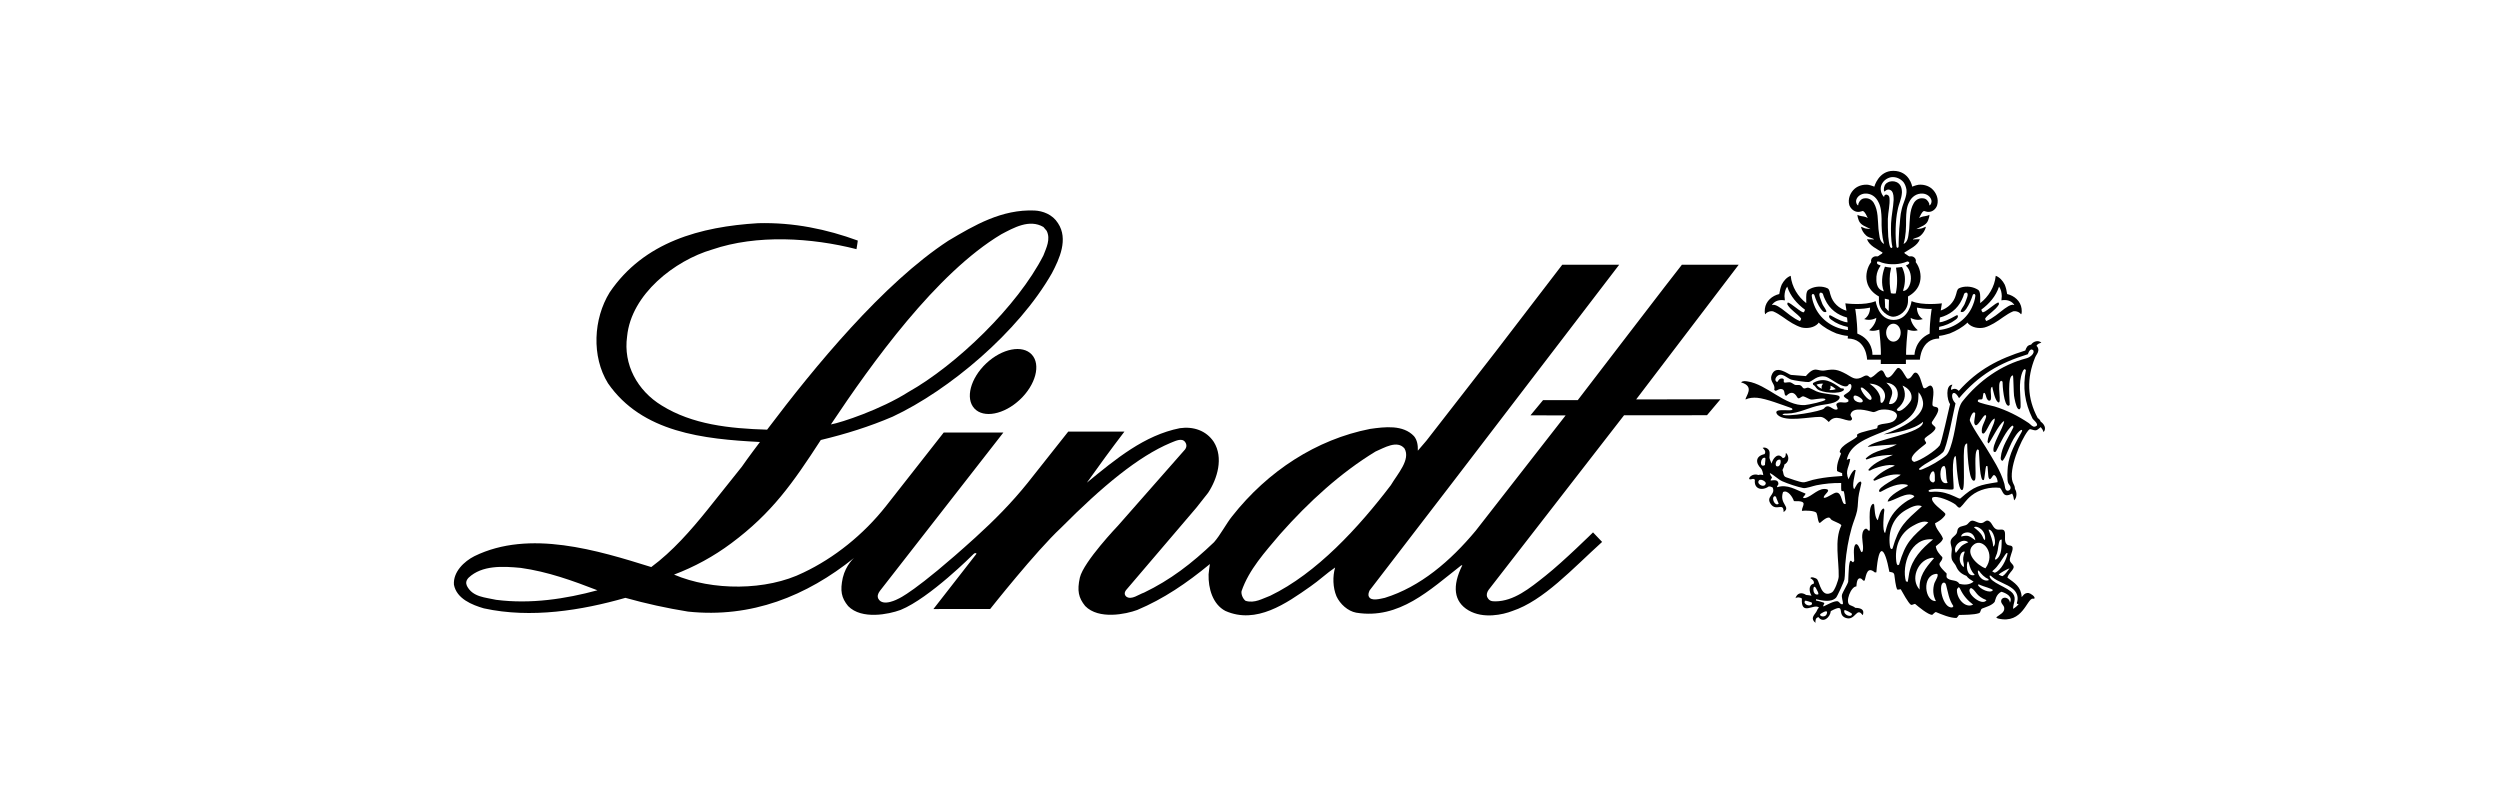 <?xml version="1.0" encoding="UTF-8"?>
<!-- Generator: Adobe Illustrator 27.0.0, SVG Export Plug-In . SVG Version: 6.00 Build 0)  -->
<svg xmlns="http://www.w3.org/2000/svg" xmlns:xlink="http://www.w3.org/1999/xlink" version="1.1" id="Ebene_1" x="0px" y="0px" viewBox="0 0 440 140" style="enable-background:new 0 0 440 140;" xml:space="preserve">
<g>
	<path d="M173.58,63.95c-2.78,2.62-3.72,6.18-2.09,7.94c1.63,1.76,5.22,1.07,8.01-1.55c2.79-2.62,3.72-6.18,2.09-7.94   C179.96,60.64,176.37,61.33,173.58,63.95z"></path>
	<path d="M296.03,46.57c-0.33,0.34-18.34,23.85-18.34,23.85h-6.11l-2.22,2.68l6.19,0.01L259.73,93.4c-4.45,5.35-9.79,9.9-16,11.82   c-0.83,0.17-2.42,0.64-2.81-0.22c-0.17-0.34-0.02-0.76,0.14-1.1l14.82-19.29l29.1-38.02h-10.02l-11.73,15.3l-12.19,15.68l-1.5,1.75   c0.03-0.94-0.1-1.85-0.67-2.55c-1.93-2.05-5.14-1.65-7.74-1.28c-9.41,1.85-17.97,7.37-24.28,15.38c-1.03,1.28-2.08,3.32-3.18,4.56   c-3.94,3.77-7.71,6.65-12.32,8.87c-0.93,0.3-2.2,1.35-3.1,0.72c-0.37-0.31-0.4-0.74-0.04-1.19l12.32-14.44l2.1-2.66   c1.63-2.48,2.74-6.16,1-8.95c-1.34-2.02-3.61-2.76-5.98-2.42c-6.24,1.24-11.28,5.42-16.36,9.59c2.11-2.96,4.24-5.89,6.61-8.99   h-9.89l-7.14,9.02c-2.84,3.53-5.84,6.56-9.22,9.63c-10.62,9.63-13.53,10.76-13.53,10.76s-2.74,1.53-3.54,0   c-0.2-0.41-0.1-0.87,0.28-1.37l21.73-27.87h-10.5l-10.14,12.92c-4,5.08-9.15,9.16-14.52,11.71c-6.54,3.26-16.12,3.23-22.8,0.37   c3.57-1.35,6.97-3.2,10.08-5.52c7.17-5.34,10.84-10.6,15.75-18.17c4.34-1.04,8.58-2.36,12.65-4.11   c9.92-4.64,22.11-14.88,28.02-25.24c1.33-2.52,2.94-6.02,1.07-8.82c-0.97-1.55-2.7-2.15-4.11-2.22   c-5.77-0.24-10.55,2.56-15.19,5.32c-11.48,7.51-23.54,22.18-31.89,33.25c-6.68-0.2-13.16-0.91-18.53-4.24   c-4.31-2.62-6.81-7.23-6.11-12.18c0.73-7.44,8.41-13.36,14.96-15.28c7.88-2.69,17.49-2.09,25.41-0.07c0.1-0.5,0.23-1.51,0.23-1.51   c-5.44-1.99-11.28-3.23-17.56-3.06c-10.08,0.61-20.07,3.27-26.11,12.18c-2.87,4.65-3.21,11.28-0.3,15.99   c6.01,8.69,16.83,9.83,26.75,10.34c0,0-2.22,2.93-3.18,4.34l-6.1,7.64c-2.87,3.56-6.11,7.27-9.85,10.03   c-9.42-2.93-21.43-6.66-31.12-1.92c-1.8,0.91-3.77,2.76-3.61,5.02c0.47,2.49,3.21,3.57,5.27,4.17c8.31,1.82,17.26,0.34,24.91-1.85   c3.61,1.01,7.28,1.82,11.02,2.42c11.15,1.18,20.86-2.73,29.24-9.46c0,0-1.45,1.22-2,3.5c-0.5,2.29-0.25,3.54,0.94,4.99   c2.39,2.45,7.21,1.42,9.16,0.7l0.09-0.03c5.11-2.09,12.75-9.76,12.75-9.76s0.37-0.43,0.6-0.13l-7.59,9.74l9.99-0.01   c0,0,8.03-10.15,12.44-14.26c7.33-7.38,13.67-12.6,19.28-14.96c0.76-0.28,2-1,2.6-0.15c0.5,0.7-0.03,1.3-0.03,1.3l-11.78,13.39   c0,0-6.07,6.35-6.73,9.17c-0.5,2.29-0.24,3.53,0.94,4.99c2.39,2.45,7.2,1.42,9.15,0.7c4.64-1.95,8.73-4.73,12.8-8.09   c-0.1,0.54-0.16,1.21-0.23,1.82c-0.07,2.46,0.72,5.26,2.95,6.43c5.44,2.42,10.73-1.32,14.98-4.31c1.47-1.01,2.9-2.36,4.34-3.33   c-0.46,1.58-0.4,3.53,0.23,5.05c0.63,1.38,2.01,2.63,3.47,2.9c7.58,1.24,12.96-4.01,18.49-8.32l0.2-0.03   c-1.84,3.69-1.5,6.42,1.08,7.94c2.61,1.54,6.07,0.76,7.71,0.12c5.51-1.83,10.6-7.45,15.81-12.16l-1.6-1.68c0,0-5.19,5.12-8.36,7.63   c-2.87,2.29-5.59,4.47-8.81,4.51c-0.81,0.02-1.16-0.16-1.47-0.79c-0.11-0.3-0.08-0.76,0.26-1.23l23.84-30.73l14.6-0.01l2.37-2.81   l-14.84,0.03l18.05-23.71H296.03z M176.23,41.23c2.17-1.14,4.94-2.73,7.41-1.28l0.57,0.67c0.74,1.48-0.07,3.03-0.57,4.34   c-4.54,8.92-15.36,19.32-23.81,24.06c-4.78,3.04-11.79,5.37-13.59,5.68C153.41,63.94,164.78,48.07,176.23,41.23z M87.32,105.57   c-1.87-0.43-4.13-0.46-5.14-2.45c-0.21-0.48-0.19-0.93,0.3-1.45c2.37-2.22,6.01-2.02,9.18-1.72c4.77,0.67,9.15,2.26,13.49,3.94   C99.54,105.41,93.4,106.35,87.32,105.57z M223.56,104.85c-1.4,0.51-2.73,1.37-4.33,0.9c-0.43-0.3-0.82-1.09-0.72-1.7   c1.3-3.8,4.12-6.88,6.79-10.04c5.07-5.72,10.65-10.8,16.79-14.54c1.5-0.64,3.81-2.08,5.1-0.54c1.12,1.96-1.23,4.48-2.4,6.46   C239.13,92.83,231.72,100.91,223.56,104.85z"></path>
	<path d="M310.86,55.11c0.3-0.25,0.74-0.4,1.19-0.32c1.25,0.52,2.23,1.45,3.4,2.11c0.54,0.3,1.05,0.57,1.65,0.74   c0.99,0.22,2.18,0.03,2.86-0.68l0.12-0.19c0.94,0.88,1.98,1.44,3.14,1.92c0.65,0.19,1.3,0.39,2.01,0.43l-0.03,0.46   c3.34,0.01,3.41,3.72,3.41,3.72h2.41v0.76h4.42V63.3h2.46c0,0,0.16-3.71,3.4-3.72l-0.03-0.46c0.67-0.07,1.28-0.25,1.89-0.43   c1.15-0.48,2.2-1.04,3.13-1.92l0.12,0.19c0.69,0.71,1.88,0.91,2.86,0.68c0.59-0.16,1.11-0.44,1.66-0.74   c1.17-0.66,2.15-1.59,3.4-2.11c0.45-0.08,0.89,0.07,1.19,0.32c0.08,0.04,0.12,0.25,0.24,0.17c0.09-0.28,0.08-0.66,0.04-0.95   c-0.17-1.36-1.3-2.29-2.54-2.58c-0.08-0.58-0.22-1.15-0.43-1.66c-0.35-0.68-0.88-1.29-1.58-1.55c-0.2,1.97-1.29,3.71-2.73,4.81   c-0.04-0.66,0.09-1.43-0.14-2.03c-0.08-0.26-0.36-0.4-0.57-0.5c-0.9-0.45-2.13-0.52-3.05-0.07c-0.39,0.25-0.37,0.8-0.53,1.19   c-0.37,1.34-1.41,2.29-2.66,2.71c0.11-0.76,0.2-1.26,0.2-1.26s-3.4,0.45-5.33-0.39c0,0-0.43,3.31-3.16,3.31   c-2.7,0-3.17-3.31-3.17-3.31c-1.93,0.84-5.33,0.39-5.33,0.39s0.09,0.51,0.2,1.3c-1.31-0.39-2.4-1.36-2.8-2.75   c-0.16-0.4-0.13-0.95-0.52-1.19c-0.93-0.45-2.16-0.38-3.05,0.07c-0.21,0.11-0.49,0.24-0.57,0.5c-0.24,0.6-0.11,1.37-0.14,2.03   c-1.44-1.1-2.54-2.84-2.74-4.81c-0.7,0.26-1.22,0.87-1.58,1.55c-0.21,0.51-0.35,1.08-0.43,1.66c-1.24,0.29-2.36,1.22-2.53,2.58   c-0.04,0.29-0.05,0.67,0.04,0.95C310.74,55.36,310.78,55.16,310.86,55.11z M351.83,50.44c0.34,0.45,0.47,1.08,0.48,1.67   c0,0.25-0.06,0.52-0.06,0.75c0.14,0.01,0.27-0.07,0.42-0.05c0.74-0.03,1.47,0.23,1.86,0.88c-0.09,0-0.24-0.06-0.36-0.06   c-0.53,0.08-0.93,0.42-1.37,0.7c-1.04,0.78-2.02,1.68-3.22,2.18c-0.1-0.15-0.2-0.3-0.18-0.48c0.69-0.89,1.77-1.41,2.38-2.4   c0.06-0.11,0.04-0.26-0.01-0.37c-0.38-0.2-2.67,2.1-2.88,1.64c-0.09-0.1-0.16-0.26-0.17-0.41   C350.09,53.48,351.28,52.14,351.83,50.44z M341.3,57.53c1.04-0.21,2.05-0.62,2.88-1.26c0.23-0.16,0.49-0.4,0.39-0.72   c-0.03-0.11-0.18-0.07-0.25-0.04c-1.35,0.77-2.31,1.18-2.98,1.21l0.09-0.84c1.67-0.45,3.07-1.45,3.87-3.16   c0.15-0.31,0.32-0.71,0.4-1.04c0.13-0.12,0.22-0.19,0.42-0.18c0.5,0.18-0.09,1.27-0.3,1.9c-0.17,0.51-0.92,1.29-0.7,1.5   c0.51,0.12,0.7-0.27,0.94-0.54c0.52-0.77,0.87-1.58,1.16-2.49c0.11-0.16,0.41-0.25,0.45,0.18c-0.08,0.74-0.33,1.45-0.64,2.11   c-1.09,2.25-3.31,3.67-5.76,3.92L341.3,57.53z M335.75,58.01c0,0,1.04,0.4,1.78,0.11c-0.43-0.35-1.23-1.28-1.26-2.18   c0,0,0.96,0.62,2.15,0.22c-1.1-0.65-1.04-2.02-1.04-2.02c1.52,0.31,2.6,0.22,2.6,0.22s-0.35,2.02-0.36,4.35   c-2.62,1.16-2.67,3.73-2.67,3.73h-1.47C335.47,62.44,335.41,61.49,335.75,58.01z M333.24,56.97c0.71,0,1.28,0.71,1.28,1.58   c0,0.87-0.57,1.58-1.28,1.58c-0.71,0-1.28-0.71-1.28-1.58C331.96,57.68,332.54,56.97,333.24,56.97z M329.13,54.14   c0,0,0.07,1.37-1.04,2.02c1.19,0.4,2.14-0.22,2.14-0.22c-0.03,0.9-0.82,1.83-1.26,2.18c0.74,0.29,1.78-0.11,1.78-0.11   c0.35,3.31,0.28,4.43,0.28,4.43h-1.48c0,0,0.15-2.61-2.66-3.73c-0.01-2.32-0.37-4.35-0.37-4.35S327.61,54.46,329.13,54.14z    M319.31,51.88c0.29,0.92,0.63,1.73,1.16,2.49c0.24,0.26,0.42,0.66,0.93,0.54c0.22-0.21-0.53-1-0.7-1.5c-0.2-0.64-0.8-1.73-0.3-1.9   c0.2-0.01,0.29,0.06,0.42,0.18c0.08,0.33,0.25,0.73,0.4,1.04c0.8,1.71,2.19,2.71,3.86,3.16l0.09,0.84   c-0.67-0.03-1.63-0.44-2.97-1.21c-0.07-0.03-0.23-0.07-0.26,0.04c-0.1,0.33,0.15,0.56,0.38,0.72c0.84,0.64,1.84,1.04,2.89,1.26   l0.04,0.55c-2.45-0.24-4.67-1.67-5.76-3.92c-0.3-0.66-0.55-1.37-0.63-2.11C318.9,51.63,319.2,51.71,319.31,51.88z M313.71,52.81   c0.15-0.01,0.29,0.07,0.43,0.05c0-0.23-0.07-0.51-0.07-0.75c0.02-0.59,0.14-1.22,0.48-1.67c0.55,1.7,1.74,3.04,3.12,4.06   c-0.01,0.15-0.08,0.32-0.17,0.41c-0.21,0.45-2.5-1.84-2.88-1.64c-0.05,0.11-0.08,0.26-0.01,0.37c0.6,0.99,1.68,1.51,2.38,2.4   c0.02,0.18-0.1,0.33-0.19,0.48c-1.2-0.49-2.18-1.4-3.22-2.18c-0.44-0.28-0.85-0.62-1.37-0.7c-0.12,0-0.26,0.06-0.36,0.06   C312.25,53.04,312.97,52.78,313.71,52.81z"></path>
	<path d="M326.96,37.29c0.33,0.04,0.61-0.11,0.91-0.16c0.44,0.22,0.62,0.82,0.86,1.24l-0.33-0.16c-0.46-0.19-1.05-0.12-1.49-0.41   c0,0.34,0.12,0.67,0.22,0.97c0.33,0.9,1.3,1.1,2.09,1.55c-0.37-0.07-0.78-0.04-1.12-0.18c-0.2-0.08-0.39-0.19-0.57-0.23   c0.11,0.59,0.5,1.18,0.93,1.56c0.3,0.27,0.72,0.37,1.08,0.49c0.12,0.03,0.21,0.07,0.25,0.21c-0.38-0.09-0.83-0.01-1.2-0.07   c0.41,1.16,1.79,1.73,2.74,2.35c-0.04,0.15-0.15,0.25-0.28,0.3c-0.27,0.11-0.46,0.46-0.79,0.36c-0.34-0.05-0.68,0.14-0.86,0.41   c-0.09,0.19-0.13,0.38-0.07,0.6c-0.69,0.9-1.04,2.26-0.75,3.47c0.27,1.2,1.13,2.05,2.11,2.59v0.75c0,1.87,1.73,2.81,2.49,2.82   c1.01,0,2.63-0.98,2.63-2.82v-0.75c0.98-0.53,1.85-1.39,2.11-2.59c0.29-1.21-0.07-2.57-0.76-3.47c0.07-0.22,0.03-0.41-0.07-0.6   c-0.17-0.27-0.51-0.47-0.86-0.41c-0.33,0.1-0.51-0.25-0.79-0.36c-0.13-0.05-0.24-0.15-0.28-0.3c0.95-0.62,2.32-1.19,2.73-2.35   c-0.37,0.05-0.82-0.03-1.2,0.07c0.04-0.14,0.13-0.18,0.25-0.21c0.37-0.12,0.78-0.22,1.08-0.49c0.44-0.39,0.82-0.97,0.94-1.56   c-0.18,0.04-0.37,0.15-0.57,0.23c-0.34,0.14-0.75,0.11-1.12,0.18c0.79-0.45,1.76-0.64,2.08-1.55c0.1-0.3,0.23-0.64,0.23-0.97   c-0.45,0.28-1.03,0.22-1.49,0.41l-0.33,0.16c0.24-0.42,0.42-1.03,0.85-1.24c0.31,0.05,0.58,0.21,0.91,0.16   c0.66-0.03,1.23-0.56,1.42-1.18c0.32-1.11-0.17-2.23-0.96-2.92c-0.62-0.51-1.46-0.76-2.34-0.67c-0.49,0.08-1.09,0.33-1.09,0.33   s-0.46-2.78-3.34-2.78c-2.6,0-3.33,2.78-3.33,2.78s-0.6-0.24-1.09-0.33c-0.89-0.08-1.72,0.16-2.34,0.67   c-0.8,0.68-1.28,1.81-0.97,2.92C325.73,36.73,326.3,37.26,326.96,37.29z M332.41,54.76c-0.24-0.16-0.39-0.44-0.62-0.61l-0.07-1.58   l0.7,0.16l0.04,0.07C332.44,53.46,332.43,54.1,332.41,54.76z M335.65,46.03c0.18-0.04,0.32,0.08,0.39,0.22   c-0.07,0.3-0.4,0.36-0.6,0.49c0.78,0.73,1.09,2.03,0.74,3.19c-0.17,0.51-0.43,1.04-0.98,1.24l-0.27,0.03   c0.33-0.99,0.49-2.29,0.16-3.33c-0.11-0.3-0.18-0.62-0.35-0.88c-0.35,0.03-0.7,0.07-1.04,0.12c0.25,1.49,0.28,3.09-0.05,4.54   c-0.28,0.04-0.59,0.03-0.85-0.04c-0.21-1.07-0.28-2.3-0.16-3.43c0.05-0.36,0.13-0.7,0.2-1.06c-0.24-0.08-0.54-0.05-0.79-0.12   c-0.12,0-0.35-0.16-0.35,0.07c-0.48,1.27-0.65,2.89-0.16,4.19c-0.14,0.02-0.25-0.1-0.39-0.14c-0.86-0.44-0.96-1.5-0.9-2.44   c0.07-0.73,0.34-1.38,0.75-1.94c-0.23-0.14-0.54-0.14-0.64-0.41c-0.01-0.12-0.03-0.27,0.1-0.31c0.32-0.04,0.53,0.16,0.81,0.22   C332.63,46.66,334.36,46.59,335.65,46.03z M336.02,35.56c0.43-0.92,1.31-1.56,2.38-1.49c0.71,0.05,1.34,0.49,1.53,1.15   c0.08,0.37-0.05,0.76-0.33,0.95c-0.04-0.11-0.07-0.24-0.06-0.35c-0.18-0.46-0.53-0.87-1.04-0.91c-0.71-0.11-1.33,0.25-1.67,0.83   c-0.79,1.33-0.68,3.05-0.81,4.57c-0.17,0.93-0.06,2.18-0.99,2.62c0.42-1.4,0.45-2.91,0.44-4.4   C335.5,37.49,335.54,36.44,336.02,35.56z M331.15,32.51c0.31-0.7,0.91-1.16,1.67-1.32c0.89-0.12,1.67,0.27,2.19,0.86   c0.29,0.4,0.44,0.82,0.53,1.33c0.12,1.19-0.58,2.29-0.83,3.39c-0.31,1.16-0.28,2.27-0.44,3.47c-0.04,0.78-0.13,2.33-0.11,3.13   c-0.04,0.09-0.04,0.22-0.16,0.24c-0.11,0.05-0.17-0.07-0.21-0.14c-0.27-1.81-0.2-4.75,0.19-6.47c0.2-1.17,0.69-1.9,0.76-3.12   c0.01-0.85-0.28-1.55-0.98-1.84c-0.45-0.2-1.09-0.19-1.52,0.07c-0.49,0.23-0.7,0.77-0.68,1.32c0.04,0.1,0.04,0.22,0.1,0.3   c0.28-0.26,0.46-0.36,0.69-0.37c0.23,0,0.46,0.12,0.61,0.28c0.32,0.44,0.31,1,0.32,1.55c-0.07,1.38-0.38,2.7-0.45,4.1   c-0.04,1.13-0.05,2.99,0.23,4.16c-0.03,0.07-0.03,0.18-0.14,0.19c-0.15,0.01-0.21-0.1-0.27-0.21c-0.2-0.54-0.24-1.18-0.32-1.81   c-0.05-0.81-0.09-2.25-0.07-3.09c0.04-1.19,0.4-2.48,0.29-3.68c-0.01-0.17-0.08-0.34-0.19-0.44c-0.17-0.12-0.35-0.22-0.54-0.13   c-0.16,0.07-0.2,0.19-0.23,0.39C331.03,34.11,330.84,33.2,331.15,32.51z M326.69,35.22c0.18-0.66,0.82-1.1,1.53-1.15   c1.07-0.07,1.95,0.57,2.38,1.49c0.48,0.87,0.52,1.93,0.56,2.97c-0.02,1.49,0.02,3,0.44,4.4c-0.93-0.45-0.81-1.7-0.99-2.62   c-0.13-1.52-0.03-3.24-0.81-4.57c-0.34-0.58-0.96-0.94-1.67-0.83c-0.51,0.04-0.87,0.46-1.04,0.91c0,0.11-0.04,0.23-0.07,0.35   C326.75,35.99,326.61,35.6,326.69,35.22z"></path>
	<path d="M359.16,74.21c-0.08-0.27-0.29-0.49-0.52-0.63c-1.87-3.47-1.96-7.01-0.46-10.67c0.17-0.42,0.52-0.76,0.57-1.22   c0.03-0.32-0.1-0.62-0.33-0.83c0.17-0.33,0.52-0.46,0.86-0.54c-0.52-0.53-1.43-0.24-1.8,0.33c-0.68,0.13-0.8,0.43-1.03,1.04   c-4.72,1.48-8.34,3.35-11.71,7.11c-0.38-0.41-0.83-0.5-1.3-0.16c-0.16-0.32,0.06-0.66,0.19-0.94c-1.3,0.03-0.94,2.75-0.42,3.43   c-0.21,0.88-1.53,6.87-1.82,7.26c-0.67,0.91-3.39,2.68-4.51,2.91c-1.63-0.73,1.88-2.93,2.09-3.25c0.18-0.27-0.54-0.6-0.11-1   c0.42-0.38,0.95-0.65,1.35-1.05c0.19-0.19,0.57-0.56,0.38-0.85c-0.14-0.2-0.77-0.54-0.56-0.9c0.26-0.43,1.21-1.66,1.1-2.27   c-0.11-0.56-0.98-0.2-1.02-0.74c-0.05-0.73,0.54-2.8-0.21-3.33c-0.46-0.32-1.11,0.93-1.45,0.2c-0.21-0.46-0.61-2.72-1.43-2.52   c-0.4,0.1-0.63,1.16-1.33,1.06c-0.37-0.31-1.2-2.4-1.82-1.79c-0.34,0.33-1.07,1.76-1.73,1.57c-0.47-0.14-0.53-1.59-1.25-1.18   c-0.54,0.3-0.93,0.87-1.51,1.16c-0.28,0.14-0.4-0.15-0.62-0.26c-0.42-0.22-0.85,0.17-1.24,0.33c-1.1,0.45-1.64-0.13-2.55-0.63   c-1.57-0.85-2.16-0.93-3.8-0.65c-1.34,0.23-1.67-0.96-3.34,0.99c-0.87-0.07-1.75-0.13-2.62-0.21c-0.43-0.04-2.69-1.99-3.41,0.07   c-0.4,1.15,0.74,1.55,0.46,2.52c0.27,0.6,0.72-0.33,1.41-0.07c0.49,0.18,0.31,0.74,0.54,1.1l0.21,0.04   c0.74-0.78,1.4-0.63,1.88,0.26c0.32,0.59,0.71-0.29,1.16-0.13c0.41,0.14,0.78,0.39,1.2,0.53c0.36,0.11,1.84-0.29,2.44-0.13   c0.07,0.02,0.18,0.07,0.17,0.17c-0.05,0.28-3.07,0.92-3.61,0.95c-3.49,0.21-6.66-3.65-10.09-4.16c-0.38-0.06-0.84-0.14-1.14,0.17   c2.48,0.7,0.79,2.41,0.78,3.01c0.65-0.31,1.38-0.36,2.08-0.3c1.58,0.15,4.4,1.26,6,1.81c0.07,0.03,0.2,0.14,0.18,0.23   c-0.11,0.43-2.73-0.21-2.84,0.48c-0.02,0.15,0.13,0.4,0.24,0.5c1.42,1.32,5.57,0.32,7.48,0.34c0.63,0.01,1.09,0.49,1.52,0.9   c1.17-1.55,2.75-0.12,3.87-0.26l0.21-0.2c0.08-0.35-0.36-0.55-0.24-0.93c0.45-1.41,3.01-0.58,3.9-0.37   c0.35,0.08,0.77-0.23,1.1-0.33c1.12-0.34,3.79,0.07,3.02,1.44c-0.68,1.2-2.42,0.7-3.27,1.31c-0.03,0.13,0,0.35-0.11,0.44   c-0.16,0.14-3,0.64-3.46,1.07c-0.15,0.14,0.05,0.3-0.04,0.41c-0.55,0.61-2.87,1.45-3.06,2.65c-0.03,0.16,0.22,0.16,0.22,0.31   c0,0.24-0.86,1.72-0.69,3.05c0.02,0.13,0.71,0.32,0.91,0.42c-0.09,0.24,0.08,0.25-0.01,0.49l-1.53,0.12   c-1.22,0.1-2.44,0.28-3.63,0.56c-0.48,0.11-1,0.34-1.48,0.42l-0.25,0.01c-0.52-0.01-2.37-0.68-2.96-0.88   c-0.58-0.19-0.44-0.82-0.66-1.27c0.14-0.31,0.32-0.63,0.34-0.98c0.71-0.38,0.89-1.17,0.46-1.85c-0.05-0.08-0.11-0.16-0.22-0.12   c0,0.41-0.03,0.79-0.52,0.84c-0.85-1.11-1.76,0.07-1.97,0.97c-0.1-0.22-0.38-0.84-0.38-1.06c0.01-0.55,0.2-1.18-0.35-1.57   c-0.22-0.16-0.59-0.27-0.85-0.13c0.34,0.28,0.63,0.64,0.34,1.09c-1.58,0.33-1.66,1.52-0.62,2.53c0.21,0.2,0.37,0.89,0.39,1.17   c-0.28-0.09-0.59-0.12-0.87-0.02c-1.1-0.41-1.93,0.67-1.49,0.76c0.3,0.06,0.59-0.25,0.89,0.08c-0.22,1.65,1.28,2,2.44,1.17   c0.24-0.02,0.47,0.07,0.68,0.18c0.6,1.34-1.3,1.55-0.32,2.93c0.97,1.37,2.27-0.44,2.25,1.4c1.38-0.94-0.82-1.38-0.1-3.52   c0.84-0.47,1.73,0.95,1.92,1.6c2.68-0.09,1.39,0.78,1.4,1.71c0.45-0.09,2.4-0.07,2.58,0.4c0.21,0.51,0.17,1.11,0.43,1.66l0.17,0.06   c0.34-0.25,1.52-1.46,1.89-0.69c0.16,0.34,2.02,0.84,1.86,1.17c-1.24,2.52-0.39,6.17-0.45,8.97c-0.01,0.57-0.71,2.49-1.17,2.77   c-1.88,1.12-2.17-1.72-2.61-2.28c-0.2-0.26-1.2-0.57-1.19-0.19c0.33,0.13,0.74,0.56,0.57,0.95c-0.99,0.23-0.79,1.47-0.38,2.11   c-0.32-0.04-0.63-0.12-0.95-0.13c-0.76-0.52-1.59-0.39-1.88,0.58c0.33-0.26,0.81-0.16,1.13,0.04c-0.2,3.23,2.15,0.78,3.01,1.6   c-0.3,0.25-0.32,0.53-0.51,0.81c-0.46,0.65-0.98,1.14-0.11,1.88c-0.03-0.45,0.01-0.89,0.53-1.01c0.81,1.14,2.07,0.04,2.17-1.06   c2.86-1.54,0.9,0.63,2.66,1.21c1.67,0.55,1.88-2.04,2.92-0.51c0.13-0.1,0.13-0.28,0.14-0.43c0.06-0.75-0.9-0.83-1.42-0.85   c-0.24-0.25-0.64-0.32-0.95-0.49c-0.9-0.49,0.22-3.31,1.15-3.27c0.05-0.45,0.08-1.71,0.85-1.37c0.21,0.09,0.37,0.53,0.62,0.3   c0.28-1.1,0.48-2.5,1.78-1.4l0.27-0.01c0.41-5.33,1.45-4.59,2.29-0.09c0.4,0.08,0.78,0.05,0.87,0.53c0.07,0.45,0.23,2.13,0.52,2.59   c0.21,0.05,0.41-0.06,0.61-0.06c0.3,0.54,1.34,2.44,1.77,2.72c0.21,0.14,0.52-0.14,0.75-0.14c0.6,0.51,2.26,1.9,3.01,1.94   c0.22-0.16,0.38-0.4,0.64-0.51c1.01,0.42,2.52,1.07,3.64,1.05c0.2-0.13,0.28-0.37,0.45-0.53c0.86-0.02,2.61-0.01,3.49-0.31   c0.4-0.13,0.21-0.66,0.6-0.83c0.7-0.28,1.68-0.53,2.18-1.16c0.06-0.07,0.21-1.4,1.21-1.78c0.81,0.24,2.03,0.85,1.48,1.92   c-0.11-1.02-1.34-1.14-1.53-0.43c-0.15,0.54,0.44,0.82,0.52,1.31c0.14,0.86-0.84,1.24-1.39,1.68c0.06,0.15,0.22,0.21,0.36,0.24   c4.29,1,5.02-3.54,6.07-3.52c0.09,0,0.26,0.09,0.3-0.07c0.09-0.33-0.76-0.88-1.05-0.91c-0.8-0.09-1.06,0.64-1.22,0.71   c-0.08-1.81-1.23-2.48-2.51-3.42c0.2-0.72,0.76-1.04,1.05-1.64c0.26-0.52-0.43-0.85-0.59-1.27c-0.21-0.55,0.54-1.72,0.46-2.35   c-0.06-0.45-0.52-0.35-0.81-0.47c-0.8-0.35-0.43-1.58-0.55-2.24c-0.14-0.81-0.96-0.32-1.47-0.53c-0.67-0.27-0.74-1.1-1.32-1.45   c-0.4-0.24-0.66,0.04-0.97,0.23c-0.62,0.36-1.26-0.2-1.84-0.3c-0.45-0.07-0.68,0.29-0.95,0.57c-0.42,0.43-1.18,0.26-1.61,0.72   c-0.27,0.29-0.17,0.67-0.35,0.97c-0.22,0.38-0.71,0.6-0.93,1.03c-0.33,0.62,0.14,1.23,0.09,1.85c-0.04,0.51-0.11,0.9-0.04,1.42   c0.1,0.68,0.58,0.92,0.81,1.48c0.36,0.87,0.94,1.34,1.81,1.67c0.31,0.47,0.8,0.72,1.26,1.01c-0.69,0.6-1.7,0.61-2.54,0.37   c-0.38-0.8-1.66-0.38-2.18-1.08c-0.1-0.15,0-0.54-0.03-0.73c-0.3-0.29-1.32-1.23-1.26-1.66c0.04-0.34,0.59-0.67,0.51-1.2   c-0.52-0.54-1.06-1.15-1.15-1.92c0.45-0.41,1.07-0.73,1.26-1.35c-0.32-0.96-1.24-1.6-1.4-2.69c0.42-0.21,1.04-0.58,1.36-0.93   c0.16-0.18,0.62-0.56,0.41-0.82c-0.39-0.51-2.65-1.94-2.25-2.77c0.82-0.49,3.37,0.68,4.08,1.21c0.21,0.16,0.56,0.77,0.88,0.48   c0.59-0.53,0.92-1.24,1.93-2.05c1.34-1.08,3.32-1.57,5.02-1.36c0.56,0.48,0.47,1.93,2.14,1c0.22,0.36,0.28,0.78,0.35,1.2   c0.53-0.47,0.52-1.45,0.15-2.01c0-0.57-0.25-0.77-0.41-1.24c-0.74-2.16,1.37-7.26,2.69-8.97c0.1-0.13,0.27-0.35,0.46-0.3   c1.03,0.29,0.95,0.33,1.8-0.37c0.22,0.26,0.41,0.55,0.49,0.88C360.23,75.42,359.77,74.61,359.16,74.21z M325.39,68.96   c-0.85,0.68-1.43,0.59-0.08,1.4l0.01,0.3c-0.6,0.49-1.51-0.18-2.05,0.38c-0.31,0.32,0.59,1.05-0.15,1.06   c-0.66,0-1.34-1.17-2.09-0.21c-0.39,0.5-6.64,1.58-7.34,1.07c0.23-0.21,0.56-0.16,0.85-0.17c2.16-0.04,3.85-1.13,5.9-1.48   c0.75-0.13,1.63-0.21,2.35-0.47c0.34-0.13,0.89-0.43,0.98-0.81c0.03-0.16-0.01-0.28-0.15-0.36c-0.54-0.28-2.75-0.27-3.95-0.8   c-0.32-0.14-1.16-0.63-1.44-0.64c-0.35-0.02-0.7,0.36-0.99-0.06c-0.18-0.26-0.38-0.44-0.73-0.41c-0.76,0.07-0.68-0.13-1.28-0.42   c-0.35-0.17-0.97,0.07-1.18-0.02c-0.26-0.1,0.04-0.49-0.19-0.64c-0.14-0.09-0.33-0.09-0.48-0.04c-0.26,0.09-0.41,0.33-0.53,0.56   l-0.21-0.02c-0.48-0.42,0.12-1.14,0.59-1.22c0.66-0.12,1.43,0.65,2.02,0.85c0.41,0.14,2.7,0.48,3.09,0.43   c0.62-0.08,1.44-1.31,3.02-0.93c0.78,0.19,3.51,2.58,4.01,1.35C326.01,67.29,326.02,68.45,325.39,68.96z M310.64,80.57   c0.19,0.04-0.04,0.95,0,1.27C309.58,82.48,309.81,80.38,310.64,80.57z M309.46,84.85c0.1-0.89,1.39-0.12,1.32,0.22   C310.59,85.94,309.42,85.3,309.46,84.85z M348.12,102.94c0.11-0.17,0.36,0,0.49,0.06c0.53,0.23,1.79,0.54,2.15,0.84   C350.38,104.57,348.38,103.66,348.12,102.94z M348.1,100.42l0.19,0.03c0.42,0.59,0.96,1.17,1.65,1.45l0.08,0.21   C349.04,102.46,348.03,101.38,348.1,100.42z M354.26,103.64c0.66,0.54,0.97,1.31,0.8,2.15c-0.03,0.14-0.17,0.39-0.03,0.5h0.27   c-0.26,0.36-0.61,0.64-0.99,0.87c-0.05-0.9,0.64-1.72,0-2.64c-0.84-1.2-4.11-1.94-4.15-3.19c0.22-0.09,0.31,0.09,0.45,0.21   C351.69,102.46,353.18,102.74,354.26,103.64z M353.68,100.03c-0.37,0.47-0.71,1.04-1.22,1.37c-0.26-0.01-0.47-0.18-0.7-0.28   C351.96,100.88,353.36,100.08,353.68,100.03z M352.94,97.59c0.07-0.08,0.3-0.45,0.39-0.17c-0.19,1.07-1.14,3.02-2.24,3.38   c-0.12-0.06-0.3-0.12-0.41-0.2c-0.09-0.06,0.08-0.17,0.11-0.2C351.72,99.63,352.25,98.56,352.94,97.59z M351.47,97.39   c0.22-0.66,0.21-1.75,0.5-2.29c0.05-0.1,0.23-0.14,0.33-0.14c-0.05,1.12,0.11,2.82-1.02,3.53l-0.18-0.06   C351.17,98.07,351.36,97.74,351.47,97.39z M350.8,96.21c-0.06-1.1-0.46-1.98-0.82-2.99C350.84,93.1,351.57,95.77,350.8,96.21z    M349.44,100.02c-1.42-0.49-3.85-2.79-2.02-4.2C348.98,94.61,351.34,97.42,349.44,100.02z M349.36,95.07   c-0.28-0.14-0.32-0.43-0.45-0.68c-0.32-0.66-0.93-1.12-1.49-1.57C347.84,92.37,349.63,93.3,349.36,95.07z M347.66,95.09   c-1.06-0.75-1.22-0.97-2.48-0.66C345.07,93.73,347.3,92.97,347.66,95.09z M345.62,99.83c-1.24-0.94-0.63-2.94,0.18-2.74   C345.19,98.76,345.78,98.95,345.62,99.83z M344.23,97.32c-0.7-1.26,1.19-2.77,2.19-1.87C345.01,96.02,345.09,96.27,344.23,97.32z    M346.5,99.03c0.25,0.95,0.38,1.41,1.06,2.17C345.6,101.74,346.2,97.88,346.5,99.03z M346.73,103.61c0.1-0.12,0.23-0.12,0.35-0.03   c0.76,0.5,0.72,1.35,2.55,2.05C348.84,106.78,346.03,104.41,346.73,103.61z M344.43,103.69l0.26-0.33c0.18,0,0.25,0.19,0.33,0.35   c0.52,1.12,1.33,2.02,2.25,2.7C345.88,107.15,344.27,105.27,344.43,103.69z M342.14,102.54c0.2,0,0.31,0.21,0.36,0.37   c0.37,1.37,0.47,2.54,1.3,3.78l-0.18,0.21C341.91,107.2,340.98,102.57,342.14,102.54z M341.97,79.59c0.66-0.63,1.86-7.22,2.2-8.6   c-1.15-1.15-0.48-2.94,0.62-0.91c3.52-4.1,7.02-6.16,12.12-7.74c0.11-0.31,0.26-0.75,0.62-0.84l0.29,0.1   c0.41,0.64-0.63,1.32-1.13,1.45c-4.48,1.17-8.39,3.96-11.28,7.58c-0.53,0.66-0.73,1.68-0.9,2.51c-0.21,1-0.9,6.05-2,7.01   c-0.96,0.84-2.9,1.95-4.09,2.41c-0.18,0.07-0.42,0.17-0.62,0.14l-0.04-0.21C338.98,81.36,340.73,80.78,341.97,79.59z M342.78,84.99   c-1.49,0.47-1.48-2.25-0.93-2.83c0.08-0.09,0.35-0.23,0.44-0.06C342.66,82.89,342.37,84.06,342.78,84.99z M340.54,84.68l-0.28,0.25   c-1.43-0.26-0.14-2.74,0.19-1.75C340.59,83.59,340.5,84.25,340.54,84.68z M326.23,70.03c-0.12-0.92,1.28-0.07,1.52,0.29   C328.31,71.12,326.35,70.96,326.23,70.03z M329.34,70.3c-0.38,0.52-1.96-1.53-1.84-2.07l0.23-0.03   C328.17,68.4,329.73,69.77,329.34,70.3z M331.34,70.84l-0.29,0.08c-0.18-0.36-0.04-0.75-0.15-1.12c-0.26-0.88-0.96-1.67-1.86-2.28   C331.31,67.59,332.46,69.49,331.34,70.84z M332.46,71.1c0.24-1.36,1.38-2.07-0.47-3.75C334.96,67.64,334.26,71.44,332.46,71.1z    M333.85,72.17c-0.1-0.15,0.42-0.54,0.53-0.66c1.03-1.11,1.11-2.38,0.46-3.65c1.14,0.48,1.77,1.39,1.56,2.42   C336.26,70.92,334.38,72.92,333.85,72.17z M313.27,80.89c0.27,0.03,0.14,1.51-0.65,1.14C312.37,81.68,312.6,80.82,313.27,80.89z    M312.3,87.33l0.27,0.08c0.1,0.43,0.33,0.82,0.48,1.24C312.39,89.2,311.69,87.63,312.3,87.33z M323.17,86.7   c-0.44,0.03-1.41,0.8-2.04,0.93l-0.17-0.08c0.12-0.49,0.62-0.72,0.8-1.19l-0.12-0.22c-1.49-0.48-2.65,1.22-3.94,1.51   c-0.12,0.03-0.31,0.03-0.37-0.11c0.11-0.2,0.44-0.43,0.44-0.67c-1.74-0.67-3.17-1.71-4.98-1.12c-0.12-0.21,0.23-0.39,0.21-0.62   c-0.05-0.82-0.91-0.59-1.37-0.55c-0.01-0.27,0.21-0.34,0.24-0.57c-0.17-0.22-0.35-0.47-0.38-0.76c0.78,0.38,1.44,1.11,2.19,1.45   c0.93,0.42,2.71,1.01,3.7,1.2c0.47,0.09,1.75-0.38,2.3-0.49c1.44-0.28,2.9-0.43,4.37-0.4c0.02,0.47-0.05,0.94,0.05,1.4   c0.14,0.07,0.29-0.01,0.42,0.08c0.17,0.65,0.21,1.52,0.33,2.2C324.03,89,324.3,86.62,323.17,86.7z M317.59,106.02l0.08-0.3   c0.28-0.02,0.96,0.24,1.21,0.33l0.04,0.28C318.57,106.75,317.76,106.54,317.59,106.02z M319.73,103.75   c0.11,0.25,0.38,0.58,0.28,0.86C318.78,104.98,319.04,102.19,319.73,103.75z M320.4,108.06c0.02-0.03,1.25-0.88,1.16-0.22   C321.42,108.89,320.02,108.46,320.4,108.06z M325.95,108.02c0,0.78-1.6,0.23-1.34-0.62C324.75,107.27,325.79,107.86,325.95,108.02z    M331.78,93.81c-0.55-0.23-0.23-3.47-0.13-4.09l-0.11-0.22c-0.55-0.01-0.92,1.63-1.04,2.05c-0.56-0.34-0.56-2.11-0.65-2.73   l-0.17-0.17c-1.07,0.47-0.38,4.22-0.65,4.76c-0.3,0.05-0.31-0.39-0.63-0.36c-0.33,0.03-0.53,0.46-0.59,0.74   c-0.23,1,0.2,2.07,0.06,3.06c-0.01,0.07-0.09,0.32-0.18,0.33c-0.27,0.02-0.39-1.1-0.89-1.4c-0.06-0.03-0.24,0.02-0.27,0.07   c-0.42,0.53-0.18,2.18-0.19,2.85l-0.16,0.24c-0.25,0.07-0.32-0.4-0.53-0.21c-0.13,0.12-0.21,0.75-0.23,0.93   c-0.08,0.92-0.09,1.83-0.14,2.75c-0.01,0.21-0.92,1.76-1.06,2.16c-0.19,0.59,0.18,1.16,0.13,1.75c-0.45,0.14-0.53-0.29-0.83-0.46   c-0.49-0.27-2.15,0.68-2.59,0.88c-0.16-0.34,0.43-0.55-0.03-0.71c-0.41-0.15-0.87-0.24-1.29-0.34l0.01-0.23   c1.04,0.23,2.63,0.62,3.52-0.26c0.21-0.2,1.44-2.91,1.48-3.21c0.13-0.86,0.08-1.84,0.15-2.72c0.18-2.19,0.54-4.31,1.14-6.42   c0.27-0.96,0.74-2,0.94-2.96c0.2-0.99,0.11-2.04,0.34-3.05l0.42-1.86l-0.14-0.24c-0.57,0.1-0.84,0.91-1.12,1.34   c-0.51-0.38,0.16-2.75,0.25-3.33l-0.21-0.06c-0.54,0.42-0.77,1.07-1.05,1.67c-0.69-1.57,0.18-2.22,0.29-3.59   c-0.23-0.03-0.41,0.07-0.6,0.17c1-5.33,11.6-4.35,12.54-10.27c0.09-0.54,0.05-1.09,0.09-1.64c0.42,0.43,0.66,1.03,0.77,1.61   c0.62,3.44-6.93,5.81-6.93,5.81c2-0.2,5.43-0.85,6.95-2.22c0.17,2.05-8.78,3.12-9.73,4.42c1.7-0.25,3.41-0.36,5.12-0.44   c-1.83,1.06-3.68,0.83-5.48,2.48l0.11,0.18c0.32-0.06,0.63-0.22,0.94-0.31c1.22-0.38,2.49-0.47,3.75-0.51   c-1.54,0.71-3.18,1.24-4.31,2.59l0.04,0.19h0.22c0.82-0.53,3.49-1.29,4.38-0.87c-1.41,0.56-2.75,1.32-3.78,2.45   c0.03,0.15,0.14,0.23,0.28,0.17c1.54-0.67,2.78-1.23,4.52-1.05c-0.17,0.41-4.24,2.26-3.76,2.99c0.05,0.07,0.19,0.07,0.26,0.03   c1.28-0.72,3.22-1.69,4.74-1.2l-0.01,0.19c-0.97,0.47-3.26,1.62-3.52,2.73c1.03-0.03,3.55-1.98,4.71-0.94   c-0.05,0.06-0.1,0.15-0.16,0.2c-0.24,0.21-0.72,0.38-1.01,0.56c-1.37,0.87-2.7,2.13-3.33,3.67   C332.12,92.41,331.95,93.12,331.78,93.81z M333.08,96.56l-0.22,0.08c-0.19-0.17-0.22-0.4-0.25-0.64c-0.31-2.56,0.56-4.97,2.88-6.27   c0.71-0.4,1.93-1.06,2.76-0.63C335.27,91.8,334.24,92.53,333.08,96.56z M334.23,99.39L334,99.48c-0.18-0.17-0.22-0.4-0.25-0.64   c-0.31-2.56,0.56-4.97,2.88-6.27c0.72-0.4,1.93-1.06,2.76-0.63C336.42,94.64,335.39,95.36,334.23,99.39z M340.76,101   c0.74-0.08-0.22,1.36-0.3,1.62c-0.32,1.05-0.28,2.15,0.26,3.17C338.74,105.92,338.18,101.28,340.76,101z M337.85,103.77   c-1.66-1.8-0.38-4.91,1.7-5.49c0.24-0.07,0.61-0.2,0.83-0.04C338.77,100.1,337.73,101.43,337.85,103.77z M340.22,94.94   c-2.03,1.65-3.7,3.44-4.2,5.91c-0.1,0.52-0.14,1.04-0.26,1.56l-0.32-0.1C334.66,99.6,336.19,94.47,340.22,94.94z M345.01,87.74   c-0.06,0-0.14,0.01-0.19,0c-0.07-0.01-0.67-0.31-0.79-0.36c-1.21-0.55-2.16-0.85-3.51-0.85c-0.35,0-0.71,0.09-1.05,0l-0.03-0.23   c1.14-0.65,4.1,0.14,4.37-0.24c0.17-0.24-0.44-4.35,0.19-5.67l0.21-0.13c0.14,1.06,0.14,2.14,0.29,3.2   c0.06,0.39,0.28,3.04,0.88,2.77c0.58-0.27-0.01-6.41,0.4-7.69c0.07-0.23,0.17-0.47,0.44-0.5c0.01,0.94,0.19,6.32,1.1,6.55   c0.14,0.04,0.26-0.04,0.3-0.17c0.28-0.83-0.29-4.93,0.44-5.34l0.21,0.14c0.13,1.23,0.1,4.26,0.6,5.21l0.26,0.07   c0.18-0.16,0.26-1.99,0.44-2.48l0.23,0.02c0.06,0.38,0.12,1.81,0.18,1.98c0.33,0.95,0.67-0.57,1.02-0.4   c0.36,0.17,0.6,0.86,0.58,1.24C348.34,85.38,347.53,85.51,345.01,87.74z M355.81,76.02c-1.08,1.95-2.19,3.83-2.43,6.1   c-0.06,0.61-0.18,2.39,0.07,2.91c0.16,0.33,0.55,0.58,0.37,1.03c-0.07,0.19-0.28,0.31-0.48,0.31c-0.5,0-0.47-0.89-0.57-1.22   c-0.68-2.38-2.02-4.34-3.28-6.44c-0.42-0.7-2.87-4.3-2.81-4.82c0.03-0.27,0.55-1.79,0.96-1.17c0.02,0.48-0.26,1.43-0.15,1.8   c0.39,1.3,1.57-1.74,1.99-1.44c0.11,0.08,0.08,0.25,0.06,0.36c-0.25,0.92-0.9,1.69-0.72,2.71c0.57,0.91,1.35-2.28,2.27-2.49   c-0.03,1.1-1.17,2.62-1.29,4.12l0.15,0.25c0.31,0.01,1.83-3.5,2.78-3.93c-0.1,1.22-2.26,4.26-1.84,5.38   c0.23,0.17,0.37,0.05,0.48-0.17c0.61-1.17,1.77-3.69,2.81-4.42c0.09,0.04,0.23,0.18,0.18,0.3c-0.8,1.74-2.06,3.35-2.23,5.36   c-0.02,0.26,0.04,0.55,0.35,0.54c0.85-1.03,1.39-3.65,2.86-5.14c0.07-0.07,0.39-0.35,0.49-0.28   C355.96,75.72,355.86,75.93,355.81,76.02z M358.11,75.09c-0.39,0.09-0.75-0.43-1.05-0.63c-1.86-1.25-3.87-2.26-6.01-2.92   c-0.42-0.13-2.92-0.62-2.95-0.9c-0.07-0.62,0.74-0.1,0.83-0.52c0.06-0.3,0.1-0.61,0.15-0.91l0.21-0.07   c0.22,0.28,0.24,0.67,0.38,0.98c0.08,0.15,0.21,0.38,0.4,0.4c0.82,0.08-0.11-2.25,0.57-2.45c0.15,0.64,0.45,2.24,0.95,2.67   c0.92,0.79-0.3-3.58,0.65-3.72l0.21,0.16c-0.01,0.65,0.23,4.18,1.04,4.24l0.21-0.14c0.05-0.64-0.47-5.26,0.59-5.2   c0.07,0.09,0.11,3.08,0.18,3.57c0.08,0.5,0.34,1.92,0.68,2.27c0.3,0.31,0.47-0.04,0.48-0.33c0.05-2.01-0.45-4.1,0.3-6.07   c0.08-0.2,0.21-0.5,0.44-0.56l0.19,0.17c-0.59,3.03-0.21,5.76,1.16,8.52C357.85,73.93,359.19,74.84,358.11,75.09z"></path>
	<path d="M324,68.34c-1.6-1.15-3.02-2.06-4.93-0.91l0.03,0.28c0.34,0.15,0.47,0.51,0.73,0.75c0.71,0.68,4.08,1.01,4.71,0.16   l-0.07-0.24L324,68.34z M320.65,68.42c-0.35-0.13-0.74-0.4-0.94-0.73c0.31-0.11,0.83-0.21,1.17-0.15   C320.61,67.75,320.53,68.14,320.65,68.42z M321.96,68.65c0.15-0.06,0.3-0.44,0.19-0.77c0.32,0.11,0.56,0.26,0.95,0.6   C322.76,68.62,322.31,68.68,321.96,68.65z"></path>
</g>
</svg>
